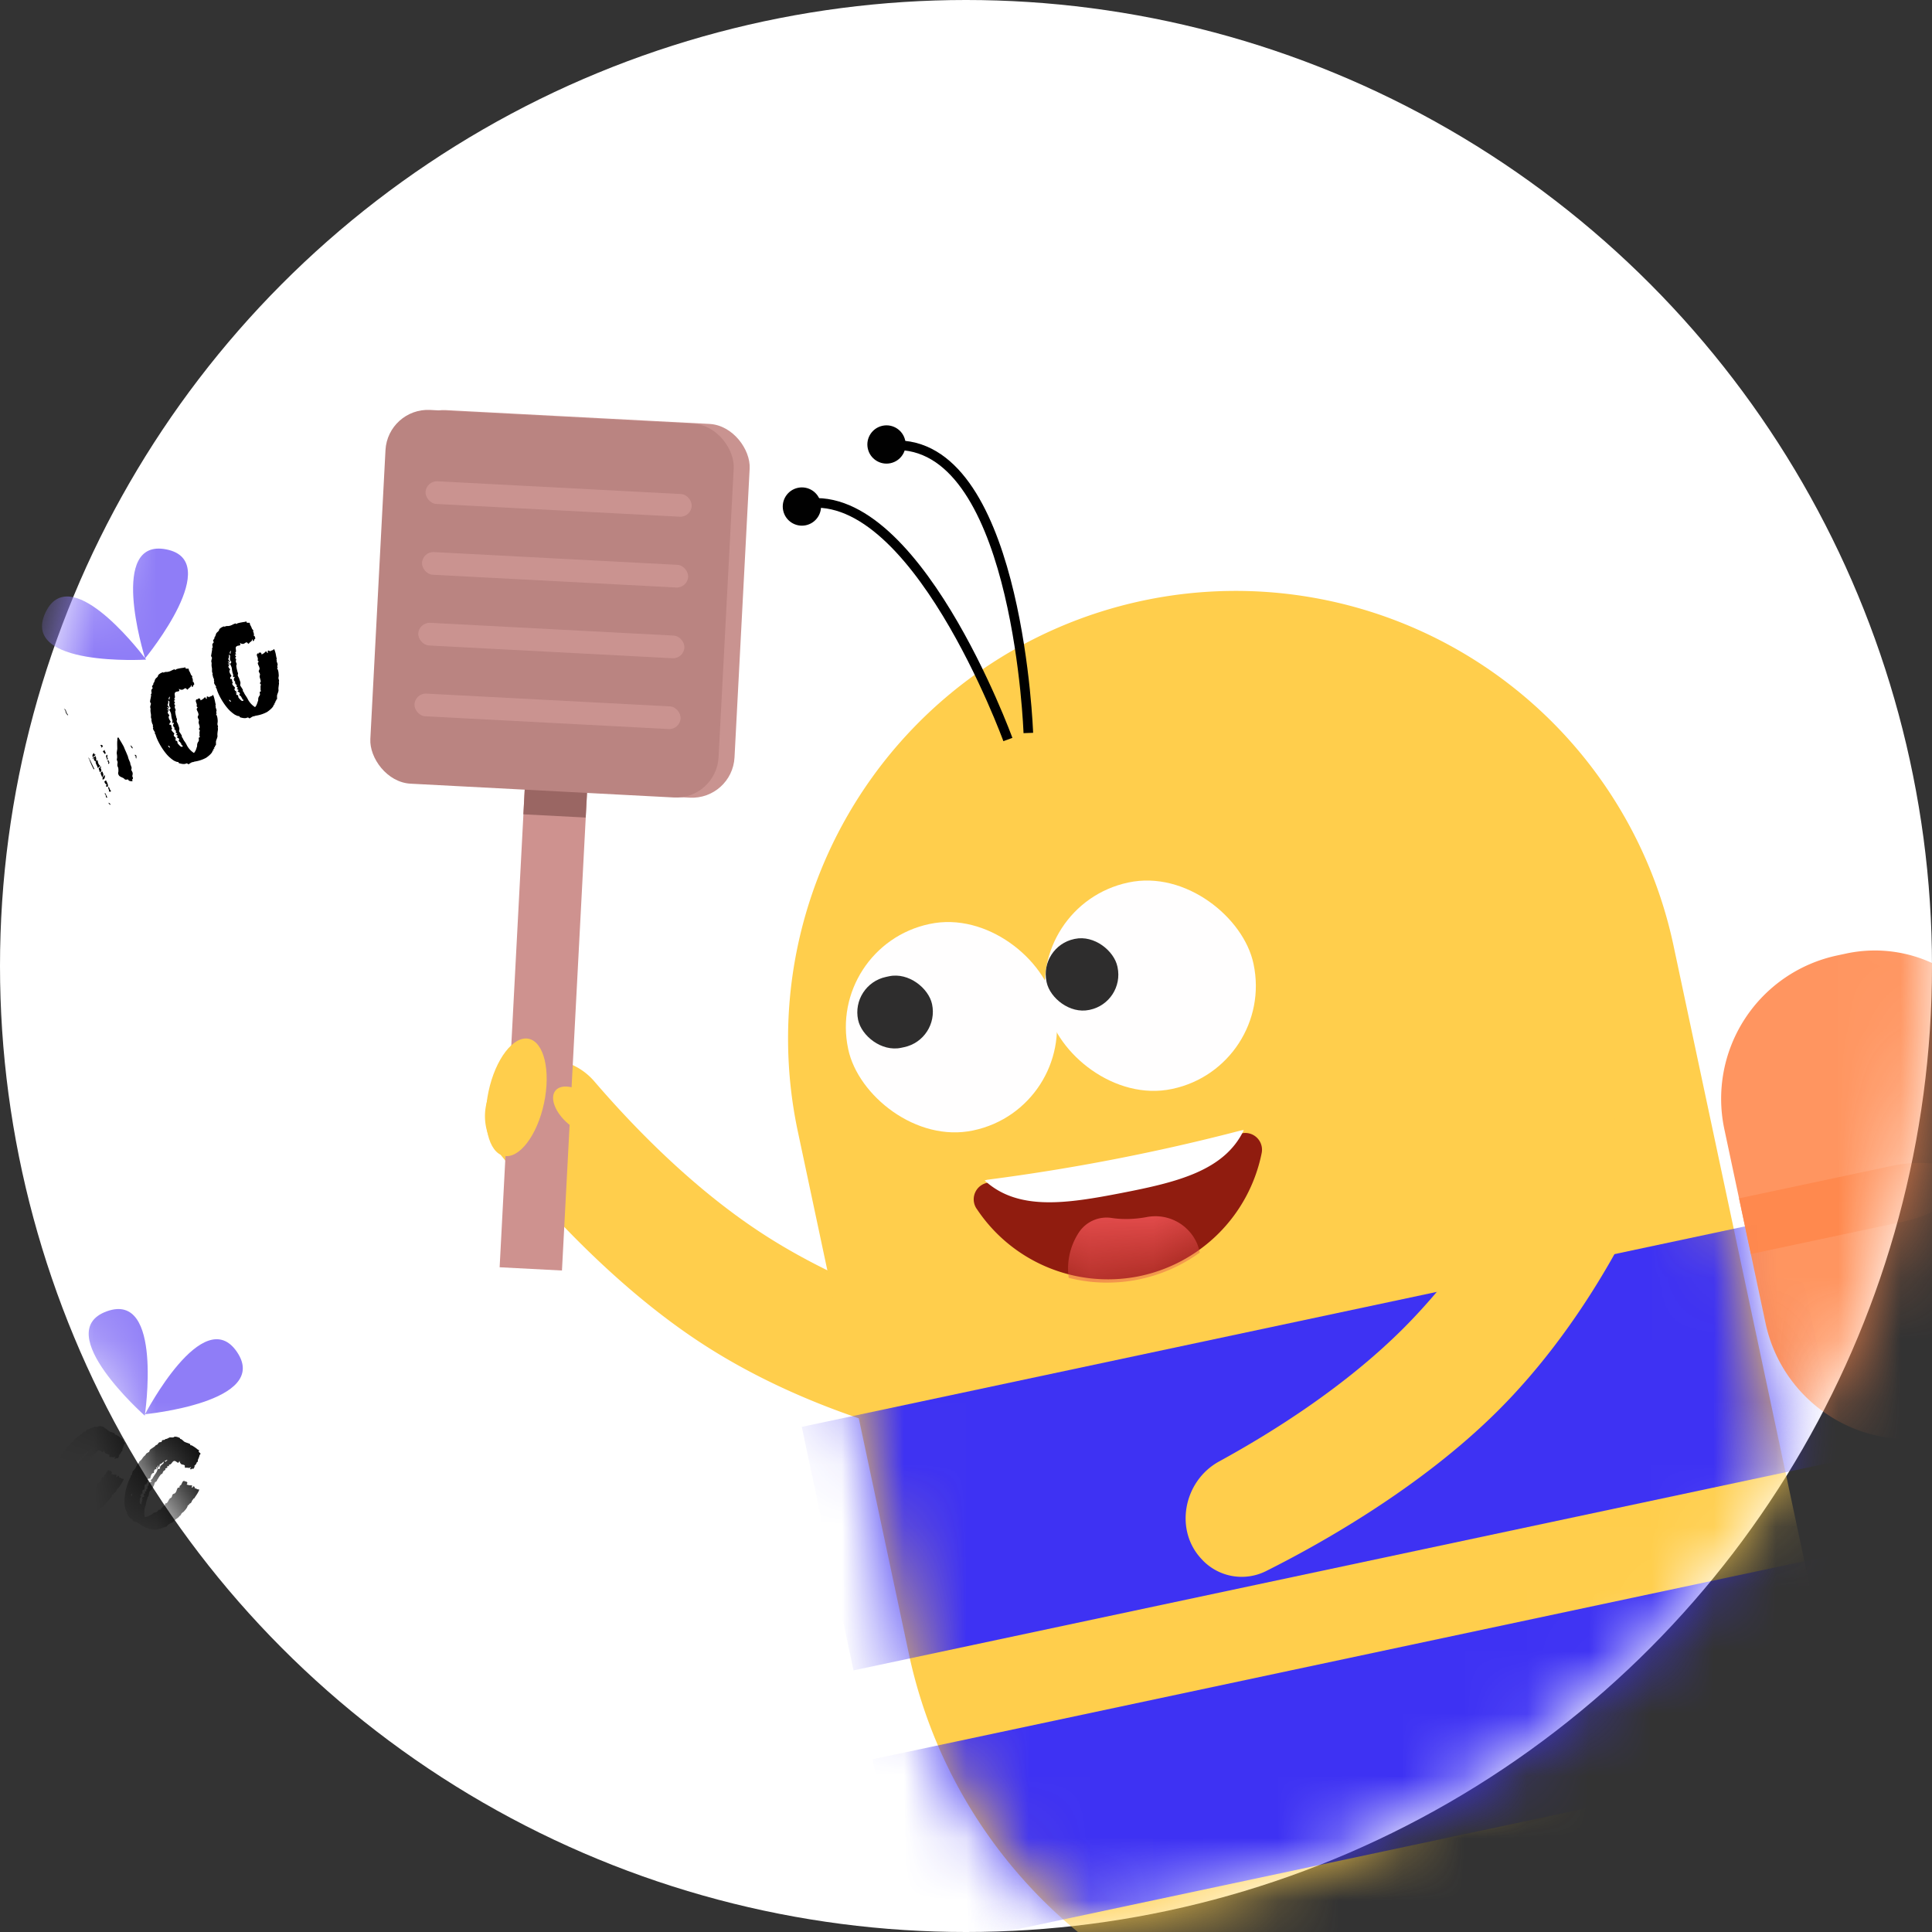 <svg xmlns="http://www.w3.org/2000/svg" width="31" height="31" fill="none" viewBox="0 0 31 31"><rect x="0" y="0" width="31" height="31" fill="#333333" stroke="none"/><circle cx="15.5" cy="15.5" r="15.5" fill="#fff"/><mask id="mask0_348_2474" width="31" height="31" x="0" y="0" maskUnits="userSpaceOnUse" style="mask-type:alpha"><circle cx="15.5" cy="15.5" r="15.5" fill="#D9D9D9"/></mask><g mask="url(#mask0_348_2474)"><path fill="#FFCE4C" fill-rule="evenodd" d="M7.929 17.425c.359-.552 1.177-.574 1.607-.074.641.746 1.597 1.729 2.705 2.448 1.086.706 2.329 1.165 3.252 1.44.642.191.966.963.6 1.524a.863.863 0 0 1-.907.389c-.84-.186-2.447-.636-3.91-1.586-1.487-.965-2.718-2.378-3.31-3.12a.871.871 0 0 1-.037-1.021Z" clip-rule="evenodd"/><path fill="#FFCE4C" d="M12.802 18.157a7.182 7.182 0 0 1 14.05-2.987l3.427 16.118-6.312 1.341a7.912 7.912 0 0 1-9.384-6.094l-1.781-8.378Z"/><mask id="mask1_348_2474" width="19" height="24" x="12" y="9" maskUnits="userSpaceOnUse" style="mask-type:alpha"><path fill="#fff" d="M12.802 18.157a7.182 7.182 0 0 1 14.05-2.987l3.427 16.118-6.312 1.341a7.912 7.912 0 0 1-9.384-6.094l-1.781-8.378Z"/></mask><g fill="#3E32F3" mask="url(#mask1_348_2474)"><path d="m12.865 22.895 15.854-3.37.83 3.907-15.854 3.37zM14 28.229l15.854-3.37.655 3.081-15.854 3.37z"/></g><path fill="#FF884C" d="M32.959 20.402a2.199 2.199 0 0 1-1.694 2.607l-.148.032a2.35 2.35 0 0 1-2.788-1.81l-.425-2.003 2.447-.52a2.199 2.199 0 0 1 2.608 1.694Z" opacity=".884"/><path fill="#FFCE4C" fill-rule="evenodd" d="M19.3 25.037c-.466-.465-.317-1.27.261-1.587.863-.472 2.024-1.203 2.958-2.137.915-.916 1.623-2.035 2.084-2.881.32-.588 1.142-.745 1.616-.27a.863.863 0 0 1 .191.968c-.356.782-1.13 2.261-2.364 3.495-1.253 1.254-2.891 2.164-3.74 2.588a.871.871 0 0 1-1.007-.176Z" clip-rule="evenodd"/><rect width="3.386" height="3.386" x="13.258" y="15.178" fill="#FFFEFE" rx="1.69" transform="rotate(-12 13.258 15.178)"/><rect width="1.213" height="1.163" x="13.648" y="15.796" fill="#2E2D2D" rx=".581" transform="rotate(-12 13.648 15.796)"/><rect width="3.386" height="3.386" x="16.449" y="14.512" fill="#FFFEFE" rx="1.69" transform="rotate(-12 16.45 14.512)"/><path fill="#CE928F" d="m8.451 12.066 1 .052-.434 8.268-1-.052z"/><path fill="#9A6663" d="m8.451 12.066 1 .052-.053 1-1-.052z"/><rect width="5.595" height="6.005" x="6.477" y="6.545" fill="#C99390" rx=".682" transform="rotate(3 6.477 6.545)"/><rect width="5.595" height="6.005" x="6.221" y="6.542" fill="#BA8481" rx=".682" transform="rotate(3 6.22 6.542)"/><rect width="4.276" height=".364" x="6.838" y="7.713" fill="#E6AFAC" opacity=".36" rx=".182" transform="rotate(3 6.838 7.713)"/><rect width="4.276" height=".364" x="6.781" y="8.849" fill="#E6AFAC" opacity=".36" rx=".182" transform="rotate(3 6.781 8.849)"/><rect width="4.276" height=".364" x="6.721" y="9.984" fill="#E6AFAC" opacity=".36" rx=".182" transform="rotate(3 6.72 9.984)"/><rect width="4.276" height=".364" x="6.66" y="11.12" fill="#E6AFAC" opacity=".36" rx=".182" transform="rotate(3 6.66 11.12)"/><path fill="#901C0F" d="M15.671 19.395a2.527 2.527 0 0 0 2.585 1.087 2.524 2.524 0 0 0 1.987-1.975.269.269 0 0 0-.328-.32 32.415 32.415 0 0 1-4.057.789.27.27 0 0 0-.187.42Z"/><mask id="mask2_348_2474" width="6" height="3" x="15" y="18" maskUnits="userSpaceOnUse" style="mask-type:alpha"><path fill="#fff" d="M15.671 19.395a2.527 2.527 0 0 0 2.585 1.087 2.524 2.524 0 0 0 1.987-1.975.269.269 0 0 0-.328-.32 32.415 32.415 0 0 1-4.057.789.27.27 0 0 0-.187.42Z"/></mask><g mask="url(#mask2_348_2474)"><path fill="#E24B4B" d="M18.248 20.534a2.524 2.524 0 0 1-1.1-.03 1.059 1.059 0 0 1 .166-.733.533.533 0 0 1 .517-.229c.181.028.372.023.572-.014a.729.729 0 0 1 .812.443c.015.04.026.084.036.127-.289.21-.628.363-1.003.436Z"/></g><path fill="#fff" d="M19.911 18.139c.016-.004.031-.005.047-.006-.312.655-1.077.837-1.961 1.009-.885.172-1.663.29-2.197-.2.015-.005.03-.01.046-.013a32.724 32.724 0 0 0 4.065-.79Z"/><path stroke="#000" stroke-width=".154" d="M16.172 11.866s-1.511-4.156-3.315-3.772M16.5 11.761s-.154-4.419-1.988-4.611"/><circle r=".307" fill="#010101" transform="scale(-1 1) rotate(12 -41.04 -64.102)"/><circle r=".307" fill="#010101" transform="scale(-1 1) rotate(12 -45.098 -57.146)"/><path fill="#FF884C" d="M32.234 16.993a2.199 2.199 0 0 0-2.607-1.694l-.149.032a2.35 2.35 0 0 0-1.81 2.787l.426 2.003 2.447-.52a2.199 2.199 0 0 0 1.693-2.608Z" opacity=".884"/><rect width="1.163" height="1.163" x="16.672" y="15.187" fill="#2E2D2D" rx=".576" transform="rotate(-12 16.672 15.187)"/><ellipse cx="8.284" cy="17.607" fill="#FFCE4C" rx=".455" ry=".96" transform="rotate(12 8.284 17.607)"/><ellipse cx="9.299" cy="17.823" fill="#FFCE4C" rx=".278" ry=".505" transform="rotate(130 9.3 17.823)"/><path fill="#000" fill-rule="evenodd" d="M1.023 11.374c.027.014.032.065.03.057v.002c.004.014.05.073.037.03-.014-.011-.02-.028-.025-.045-.008-.023-.015-.044-.042-.044Zm.594.599c-.017-.03.03-.027.033.004-.03.028-.028.02-.025.008.002-.008.005-.018-.008-.012Zm-.105.11c-.036.019-.03.044-.024.069.003-.006.012-.012.02-.018.015-.01.03-.02.02-.03-.013.006-.014-.002-.015-.013l-.001-.008Zm-.01.258a1.12 1.12 0 0 1-.072-.164c-.017-.016-.011-.025-.003-.014.017.028.03.056.043.085l.037.077c.013.011.002.024-.004.016Zm.56.177c.002.004.004.008.006.008l.011.004c.019.005.04.012.051-.005-.015-.01-.01-.017-.003-.023.003-.004.006-.008.006-.012.002-.007-.001-.013-.004-.02l-.006-.015.003-.02a.069.069 0 0 0 .003-.018c0-.022-.005-.029-.013-.044a.42.42 0 0 1-.01-.02l.001-.006a.137.137 0 0 0 .005-.031l-.013-.036c-.006-.015-.011-.027-.008-.037a.554.554 0 0 1-.015-.036.275.275 0 0 1-.021-.058.129.129 0 0 1-.004-.015c-.017-.04-.03-.073-.045-.104l-.02-.05c-.02-.036-.037-.066-.055-.095l-.027-.046c-.013-.023-.027.02-.02.029-.005.035-.004.072-.003.108l.001.036a.235.235 0 0 1-.005.035l-.004.03c0 .014.002.025.004.036a.209.209 0 0 1 .002.04.052.052 0 0 1-.002.017c-.001.005-.003.01-.002.016-.001.008.002.015.006.022.002.006.005.01.005.016.003.008 0 .02-.001.028l-.001.008c-.002.026 0 .034.01.052.006.018.006.034.006.049v.01a.076.076 0 0 1-.003.022.168.168 0 0 0-.002.01c.005.046.031.057.058.069.015.007.031.013.044.027.01.014.026.011.04.01a.065.065 0 0 1 .016-.002c.005 0 .007.006.01.011Zm-.495-.194c0-.014-.007-.03-.015-.045-.01-.021-.022-.042-.014-.06-.029-.016-.037-.022-.027-.06l-.022.017c-.01-.01.003-.018.018-.027.01-.005.02-.01.024-.018.008.01.01.019.01.028l.002.01c.002.003 0 .034 0 .034.004.005.022-.005.022-.005a.069.069 0 0 1 .005.02c.003.02.008.046.04.073l-.043.033Zm.082-.268.033.043c.02-.01.013-.024.005-.038-.005-.01-.011-.02-.006-.03l-.032.025Zm.067.137c.003-.008-.001-.019-.006-.03-.008-.02-.017-.04.011-.053.005.018.003.032-.003.04.014.02.02.032-.002.043Zm.027.033c-.009.01-.008.023-.005.033.028-.014.014-.036.003-.056l-.004-.007c-.019.014-.015.024.006.03Zm-.144.165a.071.071 0 0 0-.007-.032c-.004-.01-.008-.022-.008-.032l.038-.029c.005.008.002.012-.003.017a.043.043 0 0 0-.005.006l.001.005c.013.026.023.048-.016.065Zm.5-.418c-.018-.034.024.01.027.02.011.026-.01.02-.028-.02Zm-.463.5c.002-.01-.004-.02-.01-.033-.01-.022-.021-.047.014-.062.019.036.031.069-.004.095Zm.048-.036c-.032.024-.045.046-.036.074.034-.013.034-.034.035-.054l.001-.02Zm.502-.267c-.013-.011-.012-.02-.004-.027-.036-.031-.012-.05.011-.008-.007.005-.006.011-.004.017.001.006.002.012-.003.018Zm-.474.422c-.022.02-.006.042.02.027.004-.03-.01-.057-.025-.085l-.006-.014-.027.02.005.014a.065.065 0 0 0 .007.015c.003.004.006.007.014.013l.012.01Zm.072.1-.022.015c-.003-.01-.01-.008-.016-.004.006-.018.003-.024 0-.033a.073.073 0 0 1-.009-.04c.01-.006.015.005.02.02.005.014.011.032.027.041Zm-.086.083c.003.017.005.03.026.02-.006-.004-.012-.019-.018-.033-.01-.025-.02-.049-.027-.025.014.008.017.024.02.038Zm.046.115c-.007-.02.015-.002.027.014.012.02-.02.002-.027-.014Zm1.667-.843c-.001-.002.002-.003.006-.005.005-.003.01-.006.013-.01 0 0-.011-.008-.008-.01-.001-.002.003-.004.007-.006.006-.003.011-.006.011-.008.002-.002-.001-.005-.004-.008a.028.028 0 0 1-.004-.003c0-.002.005-.005.01-.007.005-.003.01-.006.012-.01 0 0-.009-.005-.008-.01l.004-.002c.004-.003.011-.007.012-.01.005-.006.004-.016.003-.029v-.033c.004-.016.009-.029.013-.04.008-.02.014-.037.011-.058-.002-.017.001-.042.004-.065.004-.022.006-.042.003-.05-.005-.006-.003-.007-.001-.01.001 0 .004-.003.003-.008 0-.012-.003-.022-.006-.03a.053.053 0 0 1-.003-.022l.004-.033v-.02c-.003-.036-.006-.072-.028-.102.014-.006.011-.012.008-.02-.002-.004-.004-.008-.004-.013l.003-.01c.002-.008.004-.016.002-.023a.165.165 0 0 0-.01-.03.278.278 0 0 1-.003-.01.04.04 0 0 1 0-.011c0-.005 0-.01-.002-.014-.006-.008-.003-.01 0-.013.002-.002.003-.003.003-.006a.843.843 0 0 1-.012-.053c-.008-.036-.015-.072-.031-.105-.022.021-.042.028-.057.026.003.017-.003.013-.013.008-.01-.006-.023-.014-.033-.002v.008c.003.009.005.023-.005.025l-.022-.03-.009.009a.224.224 0 0 1-.021.02c-.007.005-.014.01-.029.018l-.011.006c-.01-.034-.012-.034-.039-.028l-.01.002c.006.008.002.02-.008.006-.03.013-.02.037-.012.06a.09.09 0 0 1 .007.023c.002.003.001.01 0 .018a.044.044 0 0 0-.002.013c0 .004.005.007.008.011.004.004.008.007.008.01-.002.003-.016.018-.015.025.002.014.008.026.014.038a.132.132 0 0 1 .015.046c.002.005-.002.014-.006.024-.003.006-.006.013-.007.02a.096.096 0 0 0 .012.03.049.049 0 0 1 .007.018c.002.005 0 .013-.002.02l-.003.018a.244.244 0 0 0 .01.037.15.15 0 0 1 .008.042c0 .004-.005.012-.01.02l-.004.007c0 .002.004.006.007.01.004.003.008.007.008.009.002.007 0 .015-.003.023l-.002.01a.397.397 0 0 1 0 .063l.004.002c.002.003.005.005.005.008s-.005.005-.01.008c-.004.002-.009.004-.009.007-.002.008-.001.015 0 .023a.071.071 0 0 1 0 .022.052.052 0 0 1-.01.02.087.087 0 0 0-.013.028c-.003.009-.004.019-.004.028 0 .009 0 .017-.003.024l-.006.016a.196.196 0 0 1-.042.083.328.328 0 0 1-.122-.14c-.011-.02-.02-.034-.029-.046a.247.247 0 0 1-.03-.054l-.002-.003c-.003-.003-.008-.007-.01-.013-.005-.008 0-.017 0-.017a.284.284 0 0 0-.023-.04c-.009-.013-.018-.026-.023-.038l.001-.007a.137.137 0 0 0 .004-.031c0-.01-.004-.02-.007-.03l-.002-.005c-.001-.007-.004-.013-.006-.019a.061.061 0 0 1-.006-.019l-.007-.014a.177.177 0 0 1-.015-.032c0-.004 0-.01.002-.017a.051.051 0 0 0 .003-.016l-.007-.02c-.003-.007-.006-.013-.005-.018a.52.52 0 0 1-.017-.084c0-.006.002-.01.004-.015.002-.005.004-.01.003-.016l-.007-.017c-.003-.007-.007-.013-.007-.023 0-.004 0-.01.002-.017a.051.051 0 0 0 .003-.016c.002-.004-.002-.007-.007-.01-.003-.003-.007-.006-.007-.009l.006-.013.007-.014c-.002-.005-.006-.01-.01-.013-.004-.004-.008-.008-.008-.011 0-.002.004-.004.008-.005.005-.003.011-.005.01-.01 0-.002-.002-.005-.006-.007-.003-.003-.006-.006-.006-.009l.006-.014a.05.05 0 0 0 .005-.01c0-.01 0-.019-.002-.029-.003-.02-.005-.039.006-.05.012-.012.023-.013.035-.015a.076.076 0 0 0 .031-.01.298.298 0 0 1-.004-.039c.007.016.021.018.03.019.022.006.034-.003.046-.01.01-.007.018-.013.03-.013.003 0 .007.004.012.009.006.007.014.016.021.012.012-.018.023-.025.032-.032.012-.009.02-.015.024-.04.008.007.009.016.01.023 0 .01 0 .015.021-.003-.005-.008.002-.014.008-.021.006-.006.012-.012.01-.018-.004-.005-.005-.01-.007-.016-.002-.01-.003-.019-.018-.016.008-.018-.001-.058-.01-.069-.002-.007 0-.01.002-.013.002-.002.003-.003.001-.006-.001-.005-.006-.01-.01-.014-.006-.005-.01-.01-.012-.015a.319.319 0 0 0-.026-.057.061.061 0 0 1-.008-.024c0-.006-.002-.011-.003-.014H3.01c-.017.001-.04.003-.036-.024-.014.008-.03.01-.046.012a.59.59 0 0 0-.098.02l-.011.01c-.007.005-.01 0-.014-.004l-.004-.004c-.017.004-.033.012-.049.02a.233.233 0 0 1-.048.019s-.012 0-.015.003c-.022 0-.046 0-.057.009-.006.005-.009.002-.012 0-.002-.002-.004-.004-.007-.003-.037.011-.08.04-.078.059 0 .01-.017.024-.03.035l-.013.014-.01.026c-.004.016-.01.031-.018.038-.005.006-.004.009-.003.012.001.002.002.004 0 .006-.002.006-.006.012-.01.017-.004.005-.008.01-.01.017-.003.004.001.012.005.019a.049.049 0 0 1 .004.01.042.042 0 0 1-.01.014c-.005.006-.01.012-.011.02-.002.008 0 .017.001.026.002.013.005.026-.005.036-.006.004-.005.006-.003.01a.04.04 0 0 1 .003.007.522.522 0 0 1-.01.061c-.004.018-.007.034-.007.044 0 .007.003.013.007.018a.043.043 0 0 1 .007.018c-.005.016-.01.033-.012.051 0 .006.002.01.003.015.002.005.003.01.002.015a.038.038 0 0 1 0 .017.038.038 0 0 0 0 .017c0 .009.001.02.004.032l.003.022c.002.01.001.02 0 .03 0 .016 0 .03.007.04.006.011.003.013.001.015-.001.002-.003.003-.001.007l.004.02a.182.182 0 0 0 .013.043c.008.01.008.021.007.031 0 .009 0 .017.005.023.003.01-.005.016-.005.016a.167.167 0 0 0 .02.041c.006.01.012.02.016.03.002.002-.008.005-.008.005 0 .004.004.009.009.013l.005.006c.03.117.147.307.24.38l.01.009c.026.02.044.033.054.037l.012.005c.02.01.025.011.048.013.002 0 .004.005.007.009.002.005.004.01.007.01.016.004.037.01.056.012.03.003.04 0 .053-.005a.213.213 0 0 1 .016-.005c.003 0 .008.004.013.007.005.004.01.008.014.007a.07.07 0 0 0 .021-.012c.012-.008.027-.018.046-.022h.003c.003 0 .007.001.012-.003l.015-.005a.56.56 0 0 0 .184-.06c.05-.034.103-.082.105-.113Zm-.702-.845c-.005.012-.01.025.015.017-.007-.005-.004-.016 0-.025.003-.011.005-.019-.012-.008.003.002 0 .009-.003.016Zm.147.733a.04.04 0 0 1-.009-.024c0-.005 0-.009-.003-.014-.006-.012-.012-.011-.018-.01H2.82c-.007-.008-.003-.011 0-.014.003-.002.005-.003.003-.005-.003-.007-.012-.01-.017-.011-.007-.002-.007-.002.02-.008-.002-.008-.01-.015-.018-.022-.009-.009-.019-.018-.02-.03-.002-.001.002-.008.005-.014l.005-.01c-.004-.007-.011-.015-.019-.023-.02-.021-.043-.046-.013-.059-.013-.007-.015-.022-.016-.036-.002-.017-.004-.032-.029-.023-.004-.018-.002-.032.02-.048a.426.426 0 0 0-.012-.02c-.018-.03-.035-.06-.01-.087-.025-.027-.043-.051-.009-.073a.035.035 0 0 1-.028-.02c.004-.01.011 0 .017.007.002.003.004.006.005.005.01-.003 0-.018-.01-.031-.006-.009-.012-.017-.012-.02 0-.012.027.018.027.018.012-.005-.016-.043-.022-.051a.093.093 0 0 0 .01-.071c.024.005.022.023.02.045-.003.023-.005.05.021.072-.004.011-.01.024-.023.03.017.029.03.057.032.081 0 .013.004.035.009.057a.094.094 0 0 0 .006.019c.002.006.005.012.005.019l-.001.018a.44.44 0 0 1-.002.017c.005.006.027-.003.025-.006.003.01-.001.017-.005.024-.003.005-.007.011-.005.018-.002.015.005.024.012.031.009.01.016.02 0 .036.019-.001.02.008.02.015 0 .007 0 .011.016.004a.187.187 0 0 1-.005.017l-.002.012c.001.004.006.008.017.018l.009.006c-.029.013-.017.02-.005.025.012.006.024.012-.005.025a.04.04 0 0 0 .02.017.046.046 0 0 1 .02.02c.002.001-.001.005-.004.01-.003.004-.006.008-.005.01.004.016.008.018.013.02.006.002.011.004.017.02 0 .003.004.007.009.011.003.004.007.007.005.008-.003.012 0 .014.007.017a.04.04 0 0 1 .016.013c-.018.032-.046 0-.07-.027l-.007-.008Zm-.155.04c-.01-.022.017-.004.024.011.012.021-.017.005-.024-.01Zm1.69-.664c-.001-.002.002-.003.006-.005.005-.003.01-.006.012-.01 0 0-.01-.008-.008-.01 0-.002.004-.004.008-.006.005-.003.01-.006.011-.008.002-.002-.002-.005-.005-.008a.028.028 0 0 1-.003-.003c0-.003.005-.005.01-.007.004-.003.01-.006.012-.01 0 0-.01-.005-.009-.01l.004-.002c.005-.003.012-.007.013-.01.005-.006.004-.016.003-.029v-.033a.25.25 0 0 1 .013-.04c.007-.02.014-.037.01-.058-.002-.017.002-.042.005-.065.003-.022.006-.042.002-.05-.004-.006-.003-.007 0-.01.001-.001.003-.003.003-.009a.12.12 0 0 0-.006-.029c-.002-.008-.005-.015-.004-.022l.005-.034-.001-.018c-.003-.037-.005-.073-.028-.103.015-.006.012-.012.009-.02-.002-.004-.005-.008-.004-.014l.003-.01c.002-.007.004-.016.002-.023-.002-.01-.006-.02-.01-.03l-.004-.01v-.01c0-.006.001-.011-.001-.014-.006-.008-.003-.01 0-.013.001-.002.003-.003.002-.006a.836.836 0 0 1-.012-.053.418.418 0 0 0-.03-.105c-.023.021-.043.028-.057.026.002.017-.004.013-.013.007-.01-.006-.023-.014-.033-.002v.008c.002.01.005.024-.005.026l-.022-.03-.009.008a.216.216 0 0 1-.022.021c-.006.005-.013.01-.028.017l-.011.007c-.01-.034-.012-.034-.04-.029l-.01.002c.007.009.003.02-.008.007-.029.013-.02.037-.011.059a.09.09 0 0 1 .007.024c.002.003 0 .01 0 .018a.044.044 0 0 0-.002.013c0 .004.004.007.008.01.004.005.007.008.008.012-.003.002-.017.017-.015.024a.15.15 0 0 0 .014.038c.006.014.013.028.015.046.002.005-.002.014-.006.023-.004.007-.007.014-.008.02.003.012.008.022.013.03a.048.048 0 0 1 .007.019c.002.005 0 .013-.002.02-.002.006-.004.012-.003.018.001.012.005.024.009.037.004.015.009.03.009.042a.098.098 0 0 1-.01.019l-.004.008c0 .002.003.006.007.01.004.003.008.007.007.009.003.007 0 .015-.002.023a.076.076 0 0 0-.002.01c.001.024.002.048 0 .063l.003.002c.003.002.006.005.006.008s-.005.005-.01.008c-.004.002-.009.004-.01.006a.05.05 0 0 0 0 .024c.002.007.003.014.002.022a.053.053 0 0 1-.01.02.086.086 0 0 0-.018.056c0 .009 0 .017-.003.023l-.006.017c-.01.03-.02.063-.042.083a.328.328 0 0 1-.122-.14 1.1 1.1 0 0 0-.029-.046.247.247 0 0 1-.03-.054v-.001l-.002-.002c-.004-.003-.009-.008-.01-.013-.006-.008 0-.017 0-.017-.006-.014-.015-.027-.023-.04a.24.24 0 0 1-.023-.039l.001-.006a.137.137 0 0 0 .004-.031c0-.01-.004-.02-.007-.03l-.002-.005-.007-.02a.06.06 0 0 1-.005-.018l-.008-.014c-.005-.01-.01-.019-.014-.032-.001-.004 0-.01.002-.017.001-.006.003-.013.002-.016-.001-.007-.004-.014-.006-.02-.003-.007-.006-.013-.005-.018a.52.52 0 0 1-.017-.084c0-.006.002-.01.004-.015.002-.006.004-.01.002-.016a.061.061 0 0 0-.006-.017c-.004-.007-.007-.014-.007-.023 0-.004 0-.01.002-.017a.05.05 0 0 0 .002-.016c.002-.004-.002-.007-.006-.01-.003-.003-.007-.006-.008-.01l.007-.013a.062.062 0 0 0 .007-.013c-.002-.005-.006-.01-.01-.013-.004-.004-.008-.008-.009-.011 0-.002.004-.004.009-.005.005-.003.011-.005.01-.01 0-.002-.003-.005-.006-.008-.003-.002-.006-.005-.006-.008-.001-.001.002-.008.006-.014l.005-.01-.002-.029c-.003-.02-.006-.04.006-.05a.054.054 0 0 1 .034-.015.077.077 0 0 0 .032-.01c-.003-.015-.004-.027-.004-.039.007.016.021.018.03.019.022.006.034-.003.046-.01.009-.007.018-.013.03-.013.003 0 .007.004.012.009.006.007.014.015.021.012.012-.018.023-.026.032-.032.012-.009.02-.015.024-.04.008.007.009.016.009.023 0 .01.001.015.022-.004-.005-.007.001-.014.008-.02.006-.006.012-.012.01-.018a.041.041 0 0 1-.007-.016c-.002-.01-.004-.019-.018-.016.007-.018-.001-.058-.01-.069-.003-.007 0-.01.002-.013.002-.002.003-.004.001-.006-.002-.005-.006-.01-.011-.015a.046.046 0 0 1-.011-.014.323.323 0 0 0-.026-.057c-.005-.006-.006-.016-.008-.025a.037.037 0 0 0-.004-.013H3.99c-.017 0-.04.003-.036-.024a.117.117 0 0 1-.047.012l-.033.006a.598.598 0 0 0-.065.015l-.01.008c-.008.005-.011 0-.014-.003-.002-.002-.003-.004-.005-.004a.27.27 0 0 0-.048.02.233.233 0 0 1-.049.019s-.012 0-.014.003c-.022-.001-.046 0-.057.008-.006.005-.01.003-.012 0-.002-.001-.004-.003-.007-.002-.038.011-.08.04-.078.059-.001.01-.017.024-.03.035l-.013.014a.194.194 0 0 0-.01.026c-.005.016-.01.031-.018.037-.005.007-.004.01-.003.013 0 .002.002.004 0 .006a.06.06 0 0 1-.01.017.092.092 0 0 0-.011.016c-.002.005.002.013.005.02a.05.05 0 0 1 .005.01c-.002.006-.006.01-.01.014-.005.006-.01.012-.012.02s0 .017.002.026c.002.013.005.026-.005.036-.006.004-.005.006-.003.01l.003.007-.01.06-.008.045c0 .006.004.012.007.018a.043.043 0 0 1 .008.018.359.359 0 0 0-.012.051c0 .006.001.01.003.015.001.005.003.01.002.015.002.005 0 .01 0 .017 0 .006-.002.012 0 .017-.001.008.001.02.003.032l.004.022v.03c0 .016 0 .03.007.04.005.011.003.013 0 .015 0 .001-.002.003 0 .007a.504.504 0 0 1 .004.019c.004.018.009.038.013.044.008.01.007.02.007.031 0 .009 0 .017.004.023.004.01-.004.016-.004.016.004.016.012.029.02.041.006.01.012.02.016.03.002.002-.008.005-.008.005 0 .004.004.009.008.013a.067.067 0 0 1 .006.006c.029.117.147.307.24.38l.01.009c.025.019.043.033.053.036l.012.006c.021.01.026.011.048.013.003 0 .005.004.007.009.003.004.005.009.008.01.016.004.037.01.056.012.03.002.04 0 .052-.005a.213.213 0 0 1 .016-.005c.004 0 .009.003.014.007.005.004.01.008.013.007.006-.001.013-.006.022-.012.012-.008.027-.018.046-.022h.003c.003 0 .006.001.011-.003l.016-.005a.554.554 0 0 0 .184-.06c.05-.034.103-.082.105-.113Zm-.702-.845c-.005.012-.01.025.015.017-.007-.005-.004-.016-.001-.025.003-.011.006-.019-.011-.008.003.002 0 .009-.003.016Zm.142.733a.04.04 0 0 1-.008-.024c0-.005-.001-.01-.003-.014-.007-.012-.013-.011-.018-.01h-.007c-.008-.008-.004-.011 0-.014.002-.002.004-.004.002-.006-.003-.006-.011-.009-.016-.01-.007-.002-.008-.003.02-.008-.003-.008-.01-.015-.018-.022-.01-.009-.02-.018-.021-.03-.002-.001.002-.008.005-.014l.005-.01a.147.147 0 0 0-.018-.023c-.02-.021-.043-.046-.014-.06-.012-.006-.014-.021-.016-.035-.002-.017-.004-.032-.028-.023-.005-.018-.003-.032.019-.048l-.011-.02c-.018-.03-.036-.06-.01-.087-.026-.027-.044-.051-.01-.073a.035.035 0 0 1-.028-.02c.005-.01.012 0 .017.007l.005.005c.011-.003 0-.018-.01-.031-.006-.009-.012-.017-.011-.02-.001-.012.026.018.026.018.013-.006-.016-.043-.022-.051a.093.093 0 0 0 .01-.071c.024.004.022.022.02.044-.002.024-.005.051.022.072-.004.012-.011.025-.024.03.018.03.03.058.032.082 0 .012.005.035.009.057.001.007.004.013.006.019.003.006.005.012.005.019v.017a.435.435 0 0 1-.002.018c.004.006.027-.003.025-.006.002.01-.002.017-.006.023-.003.006-.006.012-.005.019-.002.015.006.023.012.031.009.01.016.019 0 .036.02-.001.02.008.02.015 0 .007.001.011.016.004l-.004.017c-.002.005-.003.009-.002.012 0 .004.005.008.017.017l.008.007c-.028.013-.016.02-.005.025.012.006.024.012-.004.024.005.01.012.014.019.018.007.003.014.007.021.02l-.005.01c-.003.004-.006.008-.005.01.004.016.009.018.014.02.005.002.01.004.017.02 0 .003.004.007.008.011.004.004.007.007.006.008-.003.012 0 .014.006.017.004.002.01.005.016.013-.017.032-.045 0-.07-.027l-.007-.008Zm-.153.04c-.009-.022.018-.004.025.011.012.021-.017.005-.025-.01Z" clip-rule="evenodd"/><path fill="#8F7DF7" fill-rule="evenodd" d="m2.33 10.564.014.02S.319 10.706.729 9.83c.382-.816 1.452.54 1.598.73-.028-.09-.585-1.926.34-1.745.936.183-.302 1.704-.338 1.748Z" clip-rule="evenodd"/><path fill="#000" fill-rule="evenodd" d="m2.559 24.528.008.001c.005.002.011.004.015.003 0 0-.001-.014.002-.014l.01.002c.005.001.012.003.014.002.002 0 .002-.005.001-.01a.03.03 0 0 1 0-.004c.002-.001.007 0 .012.002.005.001.011.003.015.002 0 0-.002-.01.002-.014l.004.002c.005.001.013.003.016.001.008 0 .014-.008.023-.017.006-.008.014-.016.024-.024a.247.247 0 0 1 .037-.02c.019-.008.035-.015.048-.032.01-.014.03-.03.049-.043.018-.013.034-.026.037-.034 0-.007.003-.007.006-.007.002 0 .005 0 .01-.004l.016-.025a.053.053 0 0 1 .013-.019l.027-.02.012-.014c.025-.028.048-.055.054-.092.014.006.016 0 .019-.008.001-.004.003-.01.007-.012l.009-.006c.007-.003.015-.008.018-.014a.17.17 0 0 0 .014-.028l.005-.01a.039.039 0 0 1 .007-.008c.004-.003.008-.007.009-.01.001-.01.005-.01.009-.01.002 0 .005 0 .006-.002a.818.818 0 0 1 .03-.046c.02-.03.04-.061.051-.096-.03 0-.05-.01-.058-.022-.01.014-.012.007-.014-.004-.003-.01-.007-.026-.023-.025l-.005.006c-.005.008-.013.02-.021.014l.005-.036H3.07l-.03-.001a.247.247 0 0 1-.032-.008l-.013-.003c.017-.032.015-.033-.007-.048l-.01-.006c0 .01-.011.015-.01-.001-.029-.012-.04.012-.05.034-.003.008-.007.017-.011.022 0 .004-.007.008-.013.012l-.01.008c-.003.003-.003.009-.003.014l-.001.013c-.004 0-.024 0-.029.006a.15.15 0 0 0-.016.037.133.133 0 0 1-.022.043c-.003.005-.012.009-.021.012a.082.082 0 0 0-.02.01.097.097 0 0 0-.012.03c-.002.007-.004.013-.008.018-.002.005-.009.009-.016.012l-.014.01c-.008.01-.014.022-.02.033a.15.15 0 0 1-.024.036.094.094 0 0 1-.02.007l-.009.003-.001.011c0 .006 0 .01-.002.012-.003.007-.01.011-.018.015l-.008.005c-.017.018-.033.037-.044.045v.004c0 .003 0 .008-.002.01-.002.001-.007 0-.012-.002s-.01-.003-.011-.002a.05.05 0 0 0-.017.017c-.004.005-.008.01-.015.016-.006.004-.013.006-.022.008-.009.001-.019.003-.028.009a.074.074 0 0 0-.023.017c-.006.006-.012.012-.02.014l-.015.008c-.029.015-.06.03-.088.029a.328.328 0 0 1 .013-.185l.011-.053a.246.246 0 0 1 .018-.059v-.004c0-.005 0-.011.003-.016.001-.01.012-.012.012-.012a.287.287 0 0 0 .01-.045.243.243 0 0 1 .012-.044l.006-.003c.008-.006.021-.015.025-.02.006-.007.01-.017.015-.025l.003-.006a.093.093 0 0 0 .009-.018.06.06 0 0 1 .01-.017l.004-.015.012-.034c.002-.003.008-.006.014-.01a.05.05 0 0 0 .013-.01c.004-.005.006-.012.009-.018.003-.007.005-.013.01-.016a.514.514 0 0 1 .048-.072c.003-.004.008-.006.012-.008.006-.002.01-.004.013-.009.004-.005.006-.01.007-.016a.05.05 0 0 1 .012-.022c.002-.003.008-.006.013-.01a.05.05 0 0 0 .014-.01c.004-.001.003-.006.002-.012v-.011l.015-.005c.006-.002.013-.003.014-.005.003-.005.003-.011.003-.017 0-.005 0-.01.002-.013.001-.001.005 0 .01.002s.01.005.013.001c.002-.001.002-.005.001-.01 0-.004 0-.008.002-.01 0-.002.007-.004.014-.006l.011-.004a.162.162 0 0 0 .019-.021c.012-.016.024-.032.04-.032s.025.007.035.014a.076.076 0 0 0 .029.016c.008-.013.016-.022.024-.031-.005.016.003.028.009.035.01.02.025.022.04.025.01.002.02.004.03.012.002.002.002.008.001.015 0 .01 0 .02.007.024a.111.111 0 0 1 .045 0c.015.002.025.003.045-.011.001.01-.005.017-.01.022-.006.008-.01.011.018.013.002-.009.011-.009.02-.009.01 0 .018 0 .02-.006 0-.006.004-.011.007-.016.006-.009.01-.016-.001-.024.018-.008.04-.042.041-.055.003-.008.008-.008.011-.009.002 0 .004 0 .005-.003a.046.046 0 0 0 .002-.018c0-.007 0-.014.003-.018a.32.32 0 0 0 .022-.059c0-.008.007-.016.011-.023a.039.039 0 0 0 .007-.011c0-.004-.005-.008-.01-.012-.014-.011-.03-.026-.01-.042a.118.118 0 0 1-.04-.025.6.6 0 0 0-.084-.055l-.014-.001c-.009-.001-.008-.007-.007-.012v-.006a.278.278 0 0 0-.049-.02c-.017-.006-.034-.012-.048-.02 0 0-.009-.009-.012-.01-.015-.015-.033-.031-.047-.033-.008-.001-.008-.005-.008-.009 0-.002 0-.005-.003-.006-.035-.019-.085-.03-.097-.014-.008.006-.03.005-.046.004h-.02a.189.189 0 0 0-.024.012c-.015.007-.03.015-.04.013-.008.001-.01.004-.01.007-.002.002-.002.004-.005.005-.006.003-.012.003-.02.004a.095.095 0 0 0-.019.004c-.004.001-.007.01-.01.018-.001.004-.002.008-.004.01a.043.043 0 0 1-.016.003c-.008 0-.016.001-.023.006-.007.004-.012.012-.017.02-.008.01-.015.02-.03.02-.006 0-.007.002-.008.006l-.003.007a.52.52 0 0 1-.05.036.325.325 0 0 0-.037.027c-.004.004-.006.01-.008.017a.043.043 0 0 1-.007.018.362.362 0 0 0-.045.027l-.008.013a.035.035 0 0 1-.01.012c-.002.005-.006.009-.011.012a.039.039 0 0 0-.012.012.106.106 0 0 0-.02.025.178.178 0 0 1-.034.04c-.012.01-.023.02-.024.033-.004.012-.007.011-.01.011-.002 0-.004 0-.006.004a.586.586 0 0 1-.01.017.182.182 0 0 0-.022.04c-.002.012-.01.02-.017.027-.006.006-.012.012-.013.02-.005.009-.015.008-.015.008a.169.169 0 0 0-.015.043c-.002.011-.005.022-.01.032 0 .003-.01-.002-.01-.002-.002.002-.002.01-.002.015v.008a.884.884 0 0 0-.1.44l.002.012a.289.289 0 0 0 .012.064l.004.012c.008.021.01.026.025.043.002.002 0 .007-.001.012-.002.005-.003.01-.002.011a.43.43 0 0 0 .03.049.11.11 0 0 0 .041.034c.005.002.01.004.015.008.003.002.004.008.005.014 0 .006.001.012.005.014.005.004.013.005.023.007.014.003.032.007.048.017l.003.002c.001.003.003.006.01.006l.014.008a.556.556 0 0 0 .173.087c.06.012.13.015.154-.006Zm-1.204-.169c-.004-.001-.008-.003-.008-.001-.023.02-.094.017-.154.006a.558.558 0 0 1-.172-.087c-.004-.002-.01-.004-.015-.008-.006 0-.008-.004-.01-.006 0-.001-.001-.002-.003-.002-.016-.01-.033-.014-.047-.017-.01-.002-.019-.003-.024-.007-.003-.002-.004-.008-.005-.014 0-.006-.002-.012-.005-.015a.187.187 0 0 0-.014-.007.11.11 0 0 1-.041-.034.43.43 0 0 1-.03-.049c-.002-.002 0-.007.001-.012.002-.005.003-.01.002-.011a.098.098 0 0 1-.025-.043L.8 24.04c-.005-.01-.007-.033-.011-.064l-.002-.013a.884.884 0 0 1 .099-.439v-.008c0-.006 0-.013.003-.015 0 0 .01.005.01.001a.175.175 0 0 0 .01-.031c.003-.015.007-.03.014-.044 0 0 .01.002.015-.008.001-.007.007-.013.013-.019.008-.007.016-.015.018-.027a.184.184 0 0 1 .021-.04l.01-.017c.002-.004.004-.004.006-.004.003 0 .006 0 .01-.011.002-.013.013-.023.025-.034.007-.006.014-.013.02-.021.005-.006.01-.012.013-.018a.106.106 0 0 1 .02-.025.037.037 0 0 1 .012-.012.038.038 0 0 0 .012-.012.034.034 0 0 0 .01-.012.06.06 0 0 1 .007-.013c.016-.011.03-.02.045-.027a.044.044 0 0 0 .008-.018c.001-.007.003-.013.007-.018.008-.007.022-.016.037-.026a.505.505 0 0 0 .05-.036.047.047 0 0 0 .003-.007c.001-.005.002-.006.01-.005.013 0 .02-.011.028-.022.005-.007.01-.015.018-.02.006-.004.014-.005.022-.005.006 0 .012 0 .016-.003l.005-.01c.002-.008.005-.017.01-.018.006-.003.013-.003.019-.004a.06.06 0 0 0 .02-.004l.004-.005c0-.003.002-.006.01-.007.01.002.025-.006.04-.013a.201.201 0 0 1 .025-.012h.02c.016 0 .038.002.045-.004.013-.015.062-.005.097.013.003.002.003.005.003.007 0 .004 0 .008.009.009.013.002.031.018.046.033.003 0 .012.009.012.009.015.009.031.015.048.02.017.006.033.012.049.02v.007c0 .005-.001.01.007.012l.014.002a.573.573 0 0 1 .084.054c.013.01.025.02.04.024-.02.016-.003.031.01.042.005.005.01.01.01.012a.037.037 0 0 1-.006.012c-.005.007-.01.015-.012.023a.32.32 0 0 1-.022.058.046.046 0 0 0-.002.019c0 .006 0 .013-.003.018 0 .003-.002.003-.005.003s-.007.001-.01.008c-.002.014-.024.048-.042.056.012.008.007.015.002.024a.04.04 0 0 0-.008.016c-.002.006-.01.006-.019.006-.01 0-.019 0-.02.009-.028-.002-.025-.006-.018-.013.004-.005.01-.012.01-.023-.02.015-.03.014-.045.011-.011-.002-.025-.004-.046 0-.007-.002-.007-.014-.006-.023 0-.007 0-.013-.002-.015-.009-.008-.02-.01-.03-.012-.014-.003-.029-.006-.04-.025-.005-.008-.014-.019-.008-.035-.008.009-.017.018-.025.03-.013-.003-.021-.01-.03-.015-.008-.007-.017-.014-.034-.014-.016 0-.028.016-.04.031l-.018.022a.05.05 0 0 1-.012.004c-.006.002-.013.004-.014.006-.002.002-.001.006-.001.01s0 .009-.002.01c-.002.004-.008.001-.013-.001-.005-.002-.008-.003-.01-.002-.002.003-.002.008-.002.013 0 .006 0 .012-.002.017l-.014.005a.067.067 0 0 0-.015.004c-.002.003-.001.008 0 .012 0 .005 0 .01-.003.012-.002.003-.008.006-.013.01-.006.003-.011.007-.014.01a.05.05 0 0 0-.011.021c-.002.006-.004.012-.008.017-.002.005-.007.007-.012.009a.031.031 0 0 0-.014.008c-.01.012-.018.027-.028.041a.831.831 0 0 1-.029.047c-.002.006-.005.013-.009.018-.002.003-.007.007-.013.01-.006.004-.011.007-.013.01a.179.179 0 0 0-.013.033.285.285 0 0 1-.004.016.06.06 0 0 0-.01.017.094.094 0 0 1-.009.018l-.003.006a.107.107 0 0 1-.015.025c-.003.005-.017.014-.025.02l-.005.003c-.006.013-.009.028-.012.044-.003.015-.006.03-.011.045 0 0-.01.002-.012.012-.003.004-.003.011-.003.016v.004a.247.247 0 0 0-.017.059l-.012.052a.328.328 0 0 0-.013.186.197.197 0 0 0 .088-.029l.016-.008c.007-.002.013-.008.02-.014.006-.006.013-.013.022-.017.01-.006.02-.008.029-.01.008-.001.016-.003.021-.007a.072.072 0 0 0 .015-.017c.005-.006.01-.012.017-.016.002-.001.007 0 .012.002.005.001.01.003.011.001.003-.002.003-.006.002-.01v-.003c.012-.009.028-.027.044-.045l.009-.005c.007-.004.014-.009.018-.015l.001-.012c0-.005 0-.01.002-.011l.009-.003.02-.007c.008-.008.015-.022.023-.036l.02-.033a.055.055 0 0 1 .015-.01c.006-.004.013-.007.016-.013a.049.049 0 0 0 .007-.018c.003-.01.006-.02.013-.03.005-.004.012-.006.02-.009.009-.003.018-.007.02-.012a.132.132 0 0 0 .022-.044.15.15 0 0 1 .017-.036c.004-.006.025-.007.028-.006.002-.003.002-.009.002-.014 0-.005 0-.01.002-.013l.01-.009c.006-.003.012-.008.013-.012a.089.089 0 0 0 .012-.022c.01-.02.02-.045.05-.033-.002.016.009.011.01.001l.009.006c.023.015.024.016.008.047l.012.004.032.008a.22.22 0 0 0 .03 0h.012l-.005.037c.009.006.017-.006.022-.014l.005-.006c.016-.001.02.014.022.025.003.01.005.017.015.004.008.012.027.021.058.022-.012.035-.032.065-.052.096l-.03.046c-.001.002-.003.002-.006.002s-.007-.001-.009.01c0 .003-.004.007-.008.01l-.008.007a.257.257 0 0 0-.004.01.165.165 0 0 1-.015.028c-.003.007-.01.011-.018.015l-.008.005c-.004.004-.006.008-.008.013-.002.008-.005.014-.019.008-.005.037-.03.064-.054.092l-.012.014-.027.02c-.005.004-.009.01-.013.018a.118.118 0 0 1-.017.026c-.003.004-.006.004-.009.004-.003 0-.005 0-.006.007-.003.008-.019.02-.037.034a.268.268 0 0 0-.048.042.11.11 0 0 1-.049.033c-.011.006-.024.011-.037.02a.161.161 0 0 0-.024.024c-.008.009-.015.016-.023.017-.002.002-.01 0-.015-.002h-.005c-.003.002-.002.013-.002.013-.003 0-.01 0-.015-.002-.005-.002-.01-.003-.011-.002v.004c0 .005 0 .01-.002.01l-.014-.003c-.005-.001-.01-.003-.01-.001-.003 0-.001.013-.001.013-.004.002-.01 0-.016-.002Zm.093-1.095c-.013.005-.026.01-.002.023-.002-.009.009-.014.017-.019.01-.005.017-.009-.002-.013 0 .003-.006.006-.013.009Zm-.416.621a.04.04 0 0 1 .01-.023.042.042 0 0 0 .008-.012c.004-.013 0-.017-.005-.02l-.005-.005c0-.01.005-.01.01-.01.002 0 .005.001.005-.002.003-.006-.001-.014-.004-.019-.003-.006-.004-.007.02.008.004-.007.003-.017.003-.028 0-.012-.002-.025.005-.035 0-.002.008-.004.014-.006l.012-.004c.002-.008.002-.018.002-.03.001-.029.002-.062.033-.05-.004-.015.005-.027.014-.037.01-.014.02-.026-.004-.037.01-.016.02-.024.047-.02l.006-.022c.01-.034.018-.068.055-.069.001-.037.006-.067.045-.058a.035.035 0 0 1-.005-.035c.01-.003.008.009.007.017-.001.004-.002.008 0 .008.01.005.012-.013.014-.03.002-.01.003-.02.006-.021.008-.01.006.03.006.03.013.006.02-.04.021-.05a.093.093 0 0 0 .057-.044c.014.02 0 .032-.017.046-.018.015-.04.032-.036.066-.01.005-.025.01-.038.005a.191.191 0 0 1-.035.08.61.61 0 0 0-.034.046l-.009.018a.06.06 0 0 1-.01.017l-.013.012a.473.473 0 0 1-.014.012c0 .006.022.016.022.013-.004.008-.012.01-.02.012-.006.002-.013.004-.017.01-.011.009-.012.02-.013.03-.001.014-.002.025-.025.026.014.012.008.02.003.025-.004.005-.007.008.008.014a.18.18 0 0 1-.014.008c-.006.003-.009.005-.01.008-.003.003-.002.01 0 .024v.01c-.029-.01-.025.002-.02.015.004.012.008.025-.021.014-.003.011-.001.018.001.026.002.007.005.015.001.029 0 .002-.005.002-.01.003-.006.001-.01.002-.011.004-.009.014-.007.019-.005.024.003.005.005.01-.002.026-.002.002-.002.008-.002.014l-.001.01c-.011.006-.01.01-.008.016a.04.04 0 0 1 .002.02c-.035.01-.032-.032-.03-.067v-.012Zm-.136-.08c.01-.023.016.008.01.024-.006.023-.015-.009-.01-.025Zm1.763-.37c-.012.004-.025.01-.001.022-.002-.008.008-.014.017-.018.01-.006.017-.01-.002-.014 0 .004-.007.006-.014.01Zm-.416.62c.002-.012.007-.017.011-.023.003-.003.006-.006.008-.012.004-.013-.001-.016-.005-.02-.003-.001-.005-.003-.005-.005 0-.01.005-.01.01-.01.002.001.005.001.005-.001.002-.007-.002-.015-.004-.02-.004-.006-.004-.007.02.008.003-.007.003-.017.002-.027 0-.013 0-.026.006-.036 0-.002.007-.004.014-.006l.011-.004a.143.143 0 0 0 .003-.03c.001-.029.002-.062.032-.05-.004-.014.006-.026.014-.037.01-.014.02-.026-.003-.037.009-.015.02-.024.047-.02l.006-.022c.009-.034.018-.068.054-.069.002-.037.006-.067.046-.058a.034.034 0 0 1-.006-.035c.01-.003.008.01.007.017v.008c.01.006.013-.013.015-.03.002-.01.003-.02.006-.021.008-.01.006.031.006.031.013.005.02-.041.02-.051a.093.093 0 0 0 .058-.043c.013.02 0 .031-.018.045-.018.015-.04.032-.035.066-.011.006-.026.01-.038.005a.191.191 0 0 1-.036.08.61.61 0 0 0-.042.064c-.003.006-.005.013-.01.017a.322.322 0 0 0-.013.012l-.014.012c0 .006.022.016.022.013-.005.009-.013.01-.02.013-.007.002-.013.003-.017.01-.012.008-.013.02-.014.03 0 .013-.002.024-.025.025.015.012.008.02.004.025-.005.005-.008.009.008.014l-.015.009c-.005.003-.008.004-.01.007-.002.004-.002.01 0 .024v.011c-.028-.01-.024.002-.02.014.004.013.009.025-.02.014-.004.011-.002.018 0 .026a.046.046 0 0 1 .002.029c0 .002-.006.003-.01.004-.006 0-.011.002-.012.003-.008.014-.006.019-.004.024.002.005.005.01-.003.026-.002.002-.001.008-.001.014 0 .005 0 .01-.002.01-.01.006-.01.01-.007.016.001.005.003.01.002.02-.035.01-.033-.032-.03-.067v-.012Zm-.137-.08c.01-.023.016.009.01.025-.007.023-.016-.01-.01-.025Z" clip-rule="evenodd"/><path fill="#8F7DF7" fill-rule="evenodd" d="M2.327 22.692s.936-1.8 1.477-.997c.54.802-1.477.997-1.477.997Zm-.004.023s-1.519-1.344-.61-1.674c.91-.33.61 1.674.61 1.674Z" clip-rule="evenodd"/></g></svg>